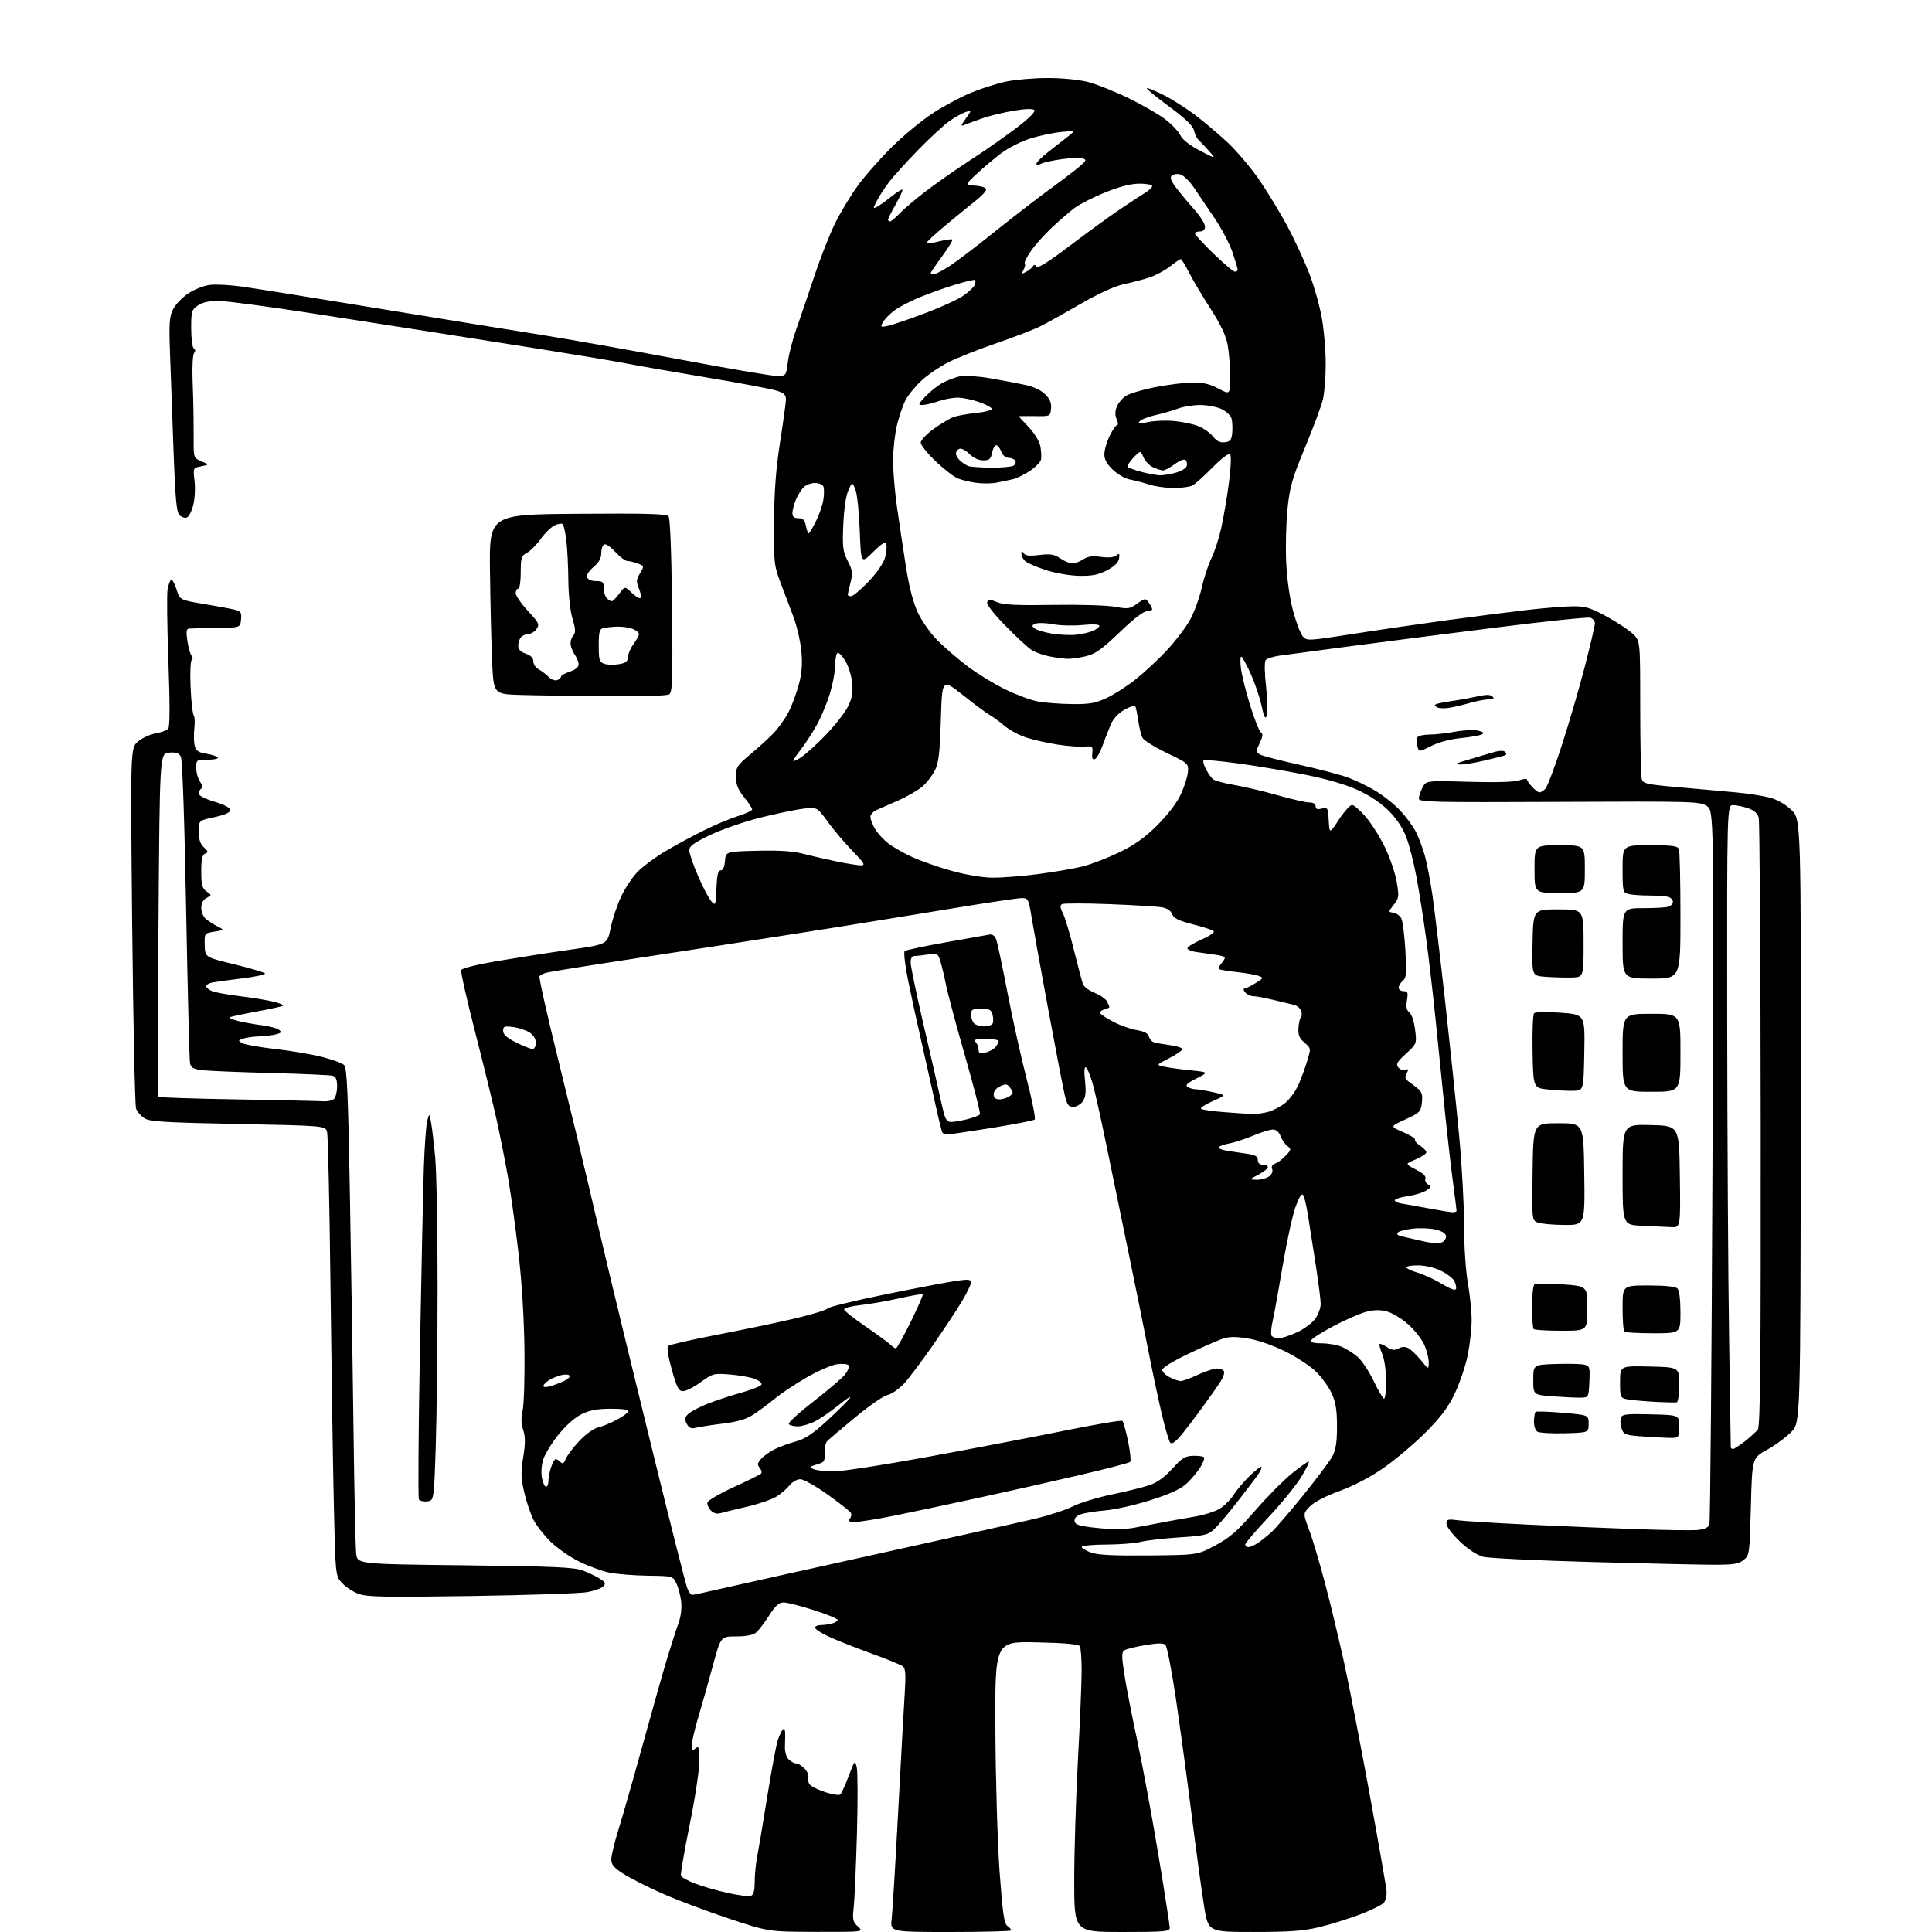 <?xml version="1.0" encoding="UTF-8" standalone="no"?>
<svg 
  version="1.1" 
  xmlns="http://www.w3.org/2000/svg" 
  xmlns:xlink="http://www.w3.org/1999/xlink" 
  xmlns:svg="http://www.w3.org/2000/svg"
  xmlns:rdf="http://www.w3.org/1999/02/22-rdf-syntax-ns#"
  xmlns:cc="http://creativecommons.org/ns#"
  xmlns:dc="http://purl.org/dc/elements/1.1/"
  viewBox="0 0 768 768"
  width="768"
  height="768"
>
<style>svg {background-color: white; }</style>"
<path stroke="none" fill="black" fill-rule="evenodd" d="M324.44,767.95C305.50,767.91 305.50,767.91 289.50,762.58C280.70,759.65 268.80,755.16 263.05,752.60C257.30,750.04 250.44,746.57 247.80,744.87C244.02,742.45 243.00,741.22 243.00,739.11C243.00,737.63 244.33,732.16 245.95,726.96C247.57,721.76 251.87,706.70 255.50,693.50C259.14,680.30 263.47,665.00 265.12,659.50C266.78,654.00 268.84,647.59 269.70,645.26C270.65,642.70 271.07,639.32 270.78,636.70C270.51,634.32 269.65,631.05 268.88,629.44C267.47,626.50 267.47,626.50 257.35,626.36C251.79,626.28 244.88,625.71 242.00,625.09C239.13,624.48 233.82,622.52 230.22,620.74C226.61,618.96 221.54,615.44 218.94,612.92C216.34,610.40 213.26,606.47 212.10,604.19C210.93,601.91 209.27,597.00 208.40,593.27C207.08,587.62 207.01,585.30 207.99,579.24C208.87,573.70 208.87,571.14 207.97,568.42C207.15,565.94 207.09,563.59 207.76,560.68C208.29,558.38 208.61,547.50 208.48,536.50C208.33,524.01 207.43,509.55 206.10,498.00C204.92,487.82 203.04,474.32 201.94,468.00C200.83,461.68 198.78,451.32 197.38,445.00C195.98,438.68 192.14,423.00 188.85,410.16C185.55,397.32 183.07,386.27 183.32,385.61C183.59,384.91 189.70,383.39 197.64,382.04C205.26,380.75 218.23,378.72 226.46,377.55C241.43,375.41 241.43,375.41 242.73,368.96C243.45,365.42 245.33,359.74 246.92,356.36C248.51,352.97 251.54,348.47 253.66,346.35C255.78,344.23 260.66,340.64 264.51,338.37C268.35,336.10 275.10,332.44 279.50,330.24C283.90,328.04 290.09,325.43 293.25,324.44C296.41,323.45 299.00,322.24 299.00,321.76C299.00,321.28 297.55,319.08 295.77,316.87C293.32,313.81 292.55,311.87 292.55,308.76C292.55,305.03 293.03,304.26 298.02,300.08C301.03,297.56 305.18,293.79 307.25,291.70C309.32,289.61 312.15,285.66 313.53,282.93C314.92,280.20 316.76,275.19 317.63,271.78C318.78,267.33 319.03,263.65 318.53,258.63C318.15,254.80 316.73,248.70 315.37,245.08C314.00,241.46 311.69,235.35 310.23,231.50C307.71,224.86 307.58,223.62 307.69,207.50C307.77,195.27 308.44,186.43 310.06,176.00C311.30,168.03 312.36,160.38 312.41,159.02C312.48,157.02 311.79,156.30 308.83,155.32C306.82,154.65 294.22,152.28 280.83,150.04C267.45,147.80 253.12,145.31 249.00,144.49C244.88,143.67 230.03,141.19 216.00,138.96C201.97,136.74 181.95,133.58 171.50,131.94C161.05,130.31 139.22,126.91 123.00,124.39C106.78,121.88 90.80,119.76 87.50,119.68C83.16,119.59 80.74,120.06 78.75,121.39C76.17,123.12 76.00,123.68 76.00,130.56C76.00,134.59 76.47,138.17 77.05,138.53C77.72,138.94 77.75,139.60 77.15,140.34C76.63,140.98 76.36,145.78 76.55,151.00C76.74,156.22 76.89,161.40 76.88,162.50C76.88,163.60 76.90,165.18 76.94,166.00C76.97,166.82 76.99,170.78 76.98,174.79C76.96,182.02 76.99,182.09 80.09,183.39C83.21,184.71 83.21,184.71 79.97,185.36C76.72,186.01 76.72,186.01 77.33,191.17C77.67,194.01 77.44,198.32 76.83,200.75C76.22,203.18 75.07,205.42 74.28,205.72C73.49,206.03 72.17,205.60 71.35,204.78C70.16,203.58 69.67,198.35 68.97,178.89C68.49,165.48 67.86,148.17 67.58,140.43C67.15,128.46 67.33,125.85 68.79,122.95C69.73,121.07 72.46,118.23 74.85,116.63C77.31,115.00 81.10,113.52 83.54,113.24C85.93,112.97 91.62,113.28 96.19,113.92C100.76,114.56 124.75,118.40 149.50,122.47C174.25,126.53 203.50,131.27 214.50,133.01C225.50,134.75 250.25,139.13 269.50,142.75C288.75,146.38 306.29,149.37 308.49,149.42C312.48,149.50 312.48,149.50 313.19,143.88C313.58,140.79 315.08,134.94 316.53,130.88C317.98,126.82 321.18,117.42 323.63,110.00C326.09,102.58 329.91,92.87 332.12,88.44C334.33,84.01 338.44,77.26 341.25,73.44C344.07,69.62 350.08,62.84 354.61,58.36C359.14,53.88 366.33,47.93 370.59,45.13C374.85,42.33 381.69,38.65 385.78,36.95C389.88,35.24 396.21,33.22 399.86,32.44C403.51,31.67 410.94,31.03 416.36,31.02C422.03,31.01 428.82,31.66 432.36,32.55C435.74,33.41 443.00,36.29 448.50,38.96C454.00,41.63 460.61,45.43 463.20,47.41C465.78,49.39 468.48,52.25 469.20,53.76C470.04,55.51 472.84,57.72 477.00,59.89C483.50,63.28 483.50,63.28 480.50,59.93C478.85,58.08 476.99,56.11 476.37,55.54C475.75,54.97 474.96,53.30 474.62,51.83C474.18,49.94 471.19,47.09 464.40,42.08C459.12,38.19 455.30,35.00 455.93,35.00C456.55,35.00 459.63,36.30 462.79,37.89C465.94,39.48 471.43,42.97 474.99,45.64C478.55,48.31 484.48,53.34 488.16,56.80C491.84,60.27 497.52,67.02 500.78,71.80C504.04,76.59 509.00,84.78 511.80,90.00C514.60,95.22 518.48,103.62 520.43,108.66C522.37,113.69 524.64,121.74 525.48,126.54C526.32,131.34 527.00,139.50 527.00,144.69C527.00,149.87 526.49,156.23 525.87,158.81C525.25,161.39 522.06,169.96 518.79,177.86C513.60,190.39 512.70,193.53 511.80,202.36C511.23,207.94 511.00,217.49 511.29,223.60C511.61,230.33 512.69,237.92 514.03,242.89C515.24,247.39 516.97,251.92 517.87,252.96C519.47,254.82 519.90,254.79 538.00,251.97C548.17,250.38 564.83,247.95 575.00,246.57C585.17,245.18 599.35,243.37 606.50,242.53C613.65,241.70 622.14,241.01 625.38,241.01C630.41,241.00 632.35,241.60 638.88,245.19C643.07,247.50 647.74,250.62 649.25,252.12C652.00,254.85 652.00,254.85 652.01,281.17C652.02,295.65 652.28,308.44 652.59,309.60C653.11,311.52 654.31,311.80 667.33,312.94C675.12,313.62 685.33,314.54 690.00,314.98C694.67,315.41 700.69,316.34 703.36,317.03C706.44,317.83 709.64,319.64 712.08,321.96C715.94,325.63 715.94,325.63 715.82,445.51C715.71,565.39 715.71,565.39 712.11,569.17C710.12,571.24 705.80,574.44 702.50,576.26C696.50,579.58 696.50,579.58 696.00,598.88C695.51,617.67 695.44,618.23 693.14,620.09C691.20,621.66 689.14,622.00 681.64,622.01C676.61,622.01 654.73,621.53 633.00,620.93C611.27,620.34 591.75,619.40 589.61,618.85C587.19,618.23 583.69,615.93 580.36,612.78C577.38,609.97 575.00,606.83 575.00,605.73C575.00,603.94 575.47,603.80 579.75,604.36C582.36,604.69 594.85,605.46 607.50,606.06C620.15,606.66 639.57,607.47 650.65,607.86C661.73,608.25 672.61,608.40 674.83,608.19C677.40,607.94 679.09,607.20 679.50,606.15C679.85,605.24 680.40,540.99 680.73,463.38C681.32,322.26 681.32,322.26 678.45,320.38C675.71,318.59 672.92,318.51 619.79,318.76C569.81,318.99 564.00,318.86 564.00,317.46C564.00,316.60 564.65,314.64 565.45,313.10C566.90,310.29 566.90,310.29 583.84,310.78C594.70,311.09 601.90,310.88 603.89,310.19C605.60,309.59 607.00,309.45 607.00,309.86C607.00,310.28 607.92,311.61 609.04,312.81C610.16,314.02 611.48,315.00 611.97,315.00C612.46,315.00 613.50,314.36 614.28,313.58C615.06,312.80 618.03,304.96 620.88,296.17C623.73,287.38 627.84,273.28 630.02,264.84C632.20,256.41 633.98,248.74 633.99,247.82C633.99,246.89 633.18,245.87 632.17,245.55C631.16,245.23 614.40,246.98 594.92,249.43C575.44,251.88 549.15,255.25 536.50,256.92C523.85,258.59 511.37,260.25 508.76,260.61C506.15,260.97 503.62,261.77 503.13,262.38C502.60,263.04 502.66,267.42 503.29,273.08C503.87,278.35 503.99,283.52 503.56,284.58C502.95,286.05 502.46,285.08 501.48,280.50C500.77,277.20 498.81,271.46 497.14,267.75C495.46,264.04 493.78,261.00 493.40,261.00C493.03,261.00 492.98,263.14 493.30,265.75C493.62,268.36 495.27,274.98 496.97,280.46C498.66,285.93 500.59,290.74 501.24,291.15C502.13,291.70 502.00,292.77 500.74,295.42C499.13,298.80 499.14,299.00 500.94,299.97C501.97,300.52 508.82,302.30 516.16,303.92C523.50,305.54 532.12,307.78 535.32,308.90C538.52,310.02 543.75,312.52 546.93,314.46C550.12,316.39 554.55,319.96 556.79,322.39C559.03,324.82 561.75,328.55 562.84,330.68C563.93,332.81 565.51,337.02 566.37,340.03C567.22,343.04 568.60,350.23 569.44,356.00C570.27,361.77 572.55,380.90 574.51,398.50C576.46,416.10 578.95,439.92 580.03,451.44C581.11,462.95 582.00,478.92 582.00,486.94C582.00,495.41 582.63,505.05 583.50,510.00C584.32,514.67 585.00,521.33 585.00,524.79C585.00,528.25 584.29,534.55 583.43,538.79C582.56,543.03 580.26,549.83 578.31,553.91C575.64,559.50 572.78,563.31 566.64,569.47C562.16,573.95 554.67,580.27 550.00,583.52C544.67,587.22 538.18,590.62 532.58,592.65C527.22,594.59 522.51,597.03 520.80,598.74C517.94,601.60 517.94,601.60 520.42,608.20C521.79,611.83 524.72,621.71 526.93,630.15C529.14,638.59 532.53,652.78 534.47,661.67C536.41,670.57 540.91,693.81 544.47,713.32C548.04,732.83 551.06,750.15 551.18,751.80C551.31,753.45 550.84,755.49 550.13,756.34C549.43,757.19 545.17,759.29 540.68,761.01C536.18,762.73 528.90,765.00 524.50,766.06C518.13,767.59 512.80,767.99 498.40,767.99C480.29,768.00 480.29,768.00 478.64,757.75C477.73,752.11 475.42,735.12 473.51,720.00C471.60,704.88 468.76,684.06 467.21,673.74C465.65,663.42 463.89,654.49 463.29,653.89C462.49,653.09 460.31,653.11 455.32,653.95C451.54,654.58 447.81,655.50 447.04,655.98C445.85,656.71 445.82,658.12 446.88,665.17C447.56,669.75 449.91,681.83 452.09,692.00C454.26,702.17 458.06,722.70 460.52,737.60C462.99,752.51 465.00,765.45 465.00,766.35C465.00,767.82 462.98,768.00 446.00,768.00C427.00,768.00 427.00,768.00 427.02,747.25C427.03,735.84 427.70,714.35 428.50,699.50C429.31,684.65 429.97,668.67 429.97,664.00C429.97,659.33 429.64,654.98 429.23,654.36C428.75,653.60 422.94,653.09 412.00,652.86C395.50,652.50 395.50,652.50 395.68,688.00C395.78,707.52 396.53,732.70 397.34,743.95C398.53,760.26 399.15,764.64 400.41,765.56C401.29,766.20 402.00,767.01 402.00,767.36C402.00,767.71 391.17,768.00 377.93,768.00C353.86,768.00 353.86,768.00 354.46,762.75C354.79,759.86 355.94,740.85 357.02,720.50C358.10,700.15 359.27,678.99 359.62,673.48C360.13,665.56 359.97,663.24 358.88,662.39C358.12,661.79 352.32,659.43 346.00,657.14C339.68,654.84 332.14,651.85 329.25,650.49C326.36,649.13 324.00,647.57 324.00,647.01C324.00,646.45 325.01,645.99 326.25,645.99C327.49,645.98 329.51,645.70 330.75,645.37C331.99,645.04 333.00,644.39 333.00,643.93C333.00,643.47 328.72,641.72 323.49,640.05C318.26,638.37 312.87,637.00 311.52,637.00C309.65,637.00 308.26,638.25 305.70,642.25C303.85,645.14 301.51,648.17 300.51,649.00C299.34,649.96 296.54,650.50 292.61,650.50C286.52,650.50 286.52,650.50 283.41,662.00C281.70,668.33 279.11,677.49 277.65,682.36C276.19,687.24 275.00,692.35 275.00,693.73C275.00,695.85 275.23,696.05 276.50,695.00C277.81,693.92 278.00,694.58 278.00,700.13C278.00,703.63 276.26,715.05 274.13,725.50C272.00,735.95 270.46,745.01 270.69,745.64C270.93,746.26 273.48,747.67 276.35,748.77C279.22,749.87 285.05,751.54 289.30,752.49C293.55,753.43 297.69,753.95 298.51,753.63C299.55,753.23 300.00,751.57 300.00,748.08C300.00,745.34 300.43,740.94 300.95,738.30C301.47,735.66 303.28,724.88 304.97,714.34C306.66,703.80 308.54,693.67 309.16,691.84C309.77,690.00 310.66,688.07 311.14,687.55C311.65,686.98 312.04,687.39 312.10,688.55C312.15,689.62 312.12,692.13 312.03,694.11C311.93,696.31 312.51,698.37 313.50,699.36C314.41,700.26 315.77,701.00 316.53,701.00C317.30,701.00 318.81,701.95 319.89,703.11C320.97,704.27 321.61,705.85 321.31,706.62C321.02,707.39 321.29,708.65 321.93,709.41C322.56,710.17 325.37,711.54 328.17,712.46C330.98,713.38 333.64,713.76 334.09,713.31C334.54,712.86 336.01,709.57 337.36,706.00C339.71,699.76 339.84,699.62 340.56,702.43C340.97,704.05 341.01,715.97 340.65,728.93C340.28,741.90 339.71,755.02 339.37,758.10C338.82,763.09 339.00,763.92 341.06,765.85C343.38,768.00 343.38,768.00 324.44,767.95zM187.50,634.44C152.64,634.96 145.90,634.83 142.50,633.57C140.30,632.75 137.33,630.79 135.91,629.21C133.32,626.33 133.32,626.33 132.67,596.41C132.30,579.96 131.71,540.85 131.35,509.50C130.98,478.15 130.39,451.38 130.02,450.00C129.36,447.50 129.36,447.50 94.59,446.80C65.15,446.21 59.44,445.86 57.36,444.50C56.01,443.62 54.54,441.91 54.09,440.70C53.64,439.49 52.95,406.73 52.55,367.91C51.83,297.32 51.83,297.32 54.88,294.75C56.56,293.34 59.72,291.89 61.91,291.52C64.10,291.15 66.33,290.30 66.88,289.64C67.54,288.85 67.56,279.79 66.94,262.97C66.43,248.96 66.28,236.03 66.62,234.24C66.95,232.45 67.58,230.76 68.02,230.49C68.45,230.22 69.42,231.91 70.16,234.25C71.50,238.50 71.50,238.50 81.00,240.08C86.22,240.95 91.76,241.98 93.31,242.36C95.76,242.98 96.08,243.48 95.81,246.28C95.50,249.50 95.50,249.50 86.00,249.62C80.78,249.68 75.89,249.80 75.14,249.87C74.08,249.97 73.93,251.09 74.48,254.75C74.87,257.36 75.62,260.02 76.14,260.66C76.70,261.34 76.72,262.05 76.20,262.38C75.71,262.68 75.51,267.56 75.76,273.22C76.02,278.87 76.57,283.87 76.98,284.32C77.40,284.77 77.52,287.11 77.25,289.51C76.98,291.91 77.04,295.03 77.39,296.43C77.91,298.47 78.83,299.11 82.04,299.62C84.24,299.97 86.29,300.65 86.58,301.13C86.88,301.61 85.07,302.00 82.56,302.00C78.07,302.00 78.00,302.05 78.00,305.28C78.00,307.08 78.68,309.53 79.51,310.71C80.47,312.08 80.65,313.10 80.01,313.49C79.45,313.84 79.00,314.73 79.00,315.47C79.00,316.27 81.58,317.60 85.25,318.69C89.21,319.88 91.50,321.09 91.50,322.02C91.50,323.00 89.45,323.92 85.25,324.83C79.00,326.17 79.00,326.17 79.00,330.55C79.00,333.67 79.59,335.47 81.05,336.83C82.81,338.47 82.88,338.83 81.55,339.34C80.37,339.80 80.00,341.48 80.00,346.41C80.00,351.85 80.33,353.12 82.10,354.36C84.20,355.83 84.20,355.83 82.10,356.95C80.73,357.68 80.00,359.05 80.00,360.88C80.00,362.43 80.79,364.38 81.75,365.22C82.71,366.06 84.80,367.41 86.39,368.22C89.28,369.70 89.28,369.70 85.26,370.34C81.25,370.98 81.25,370.98 81.38,375.74C81.51,380.50 81.51,380.50 93.01,383.30C99.33,384.84 104.87,386.47 105.31,386.91C105.76,387.36 101.71,388.26 96.31,388.92C90.92,389.58 85.49,390.33 84.25,390.58C83.01,390.83 82.00,391.49 82.00,392.04C82.00,392.59 83.01,393.46 84.25,393.97C85.49,394.49 90.55,395.40 95.50,396.01C100.45,396.62 106.43,397.60 108.79,398.19C111.15,398.78 112.85,399.48 112.58,399.75C112.31,400.03 107.49,401.09 101.88,402.12C96.28,403.14 91.49,404.18 91.24,404.42C91.00,404.67 92.53,405.31 94.65,405.85C96.77,406.40 100.97,407.15 104.00,407.53C107.03,407.91 110.12,408.73 110.88,409.34C112.01,410.26 111.83,410.59 109.88,411.13C108.57,411.50 105.47,411.88 103.00,411.97C100.53,412.06 97.61,412.49 96.52,412.91C94.55,413.68 94.55,413.69 96.52,414.73C97.61,415.30 103.45,416.33 109.50,417.00C115.55,417.68 123.87,419.09 127.98,420.13C132.10,421.18 136.08,422.65 136.82,423.39C137.90,424.47 138.35,434.48 139.04,472.12C139.52,498.18 140.17,540.65 140.50,566.50C140.82,592.35 141.32,615.36 141.59,617.63C142.09,621.75 142.09,621.75 184.79,622.24C220.21,622.65 228.21,623.00 231.68,624.30C233.98,625.16 237.04,626.64 238.49,627.59C240.68,629.02 240.90,629.53 239.79,630.64C239.06,631.37 236.22,632.38 233.48,632.89C230.74,633.40 210.05,634.10 187.50,634.44zM275.10,634.00C275.58,634.00 280.81,632.88 286.73,631.51C292.65,630.15 320.94,623.86 349.58,617.53C378.22,611.21 406.12,604.98 411.58,603.68C417.04,602.38 423.75,600.18 426.50,598.79C429.25,597.39 436.23,595.27 442.00,594.07C447.77,592.87 454.52,591.20 457.00,590.35C459.99,589.32 463.02,587.13 466.02,583.81C469.82,579.62 471.14,578.80 474.24,578.71C476.28,578.65 478.23,578.90 478.58,579.25C478.94,579.60 478.31,581.38 477.18,583.20C476.05,585.01 473.64,587.91 471.82,589.63C469.44,591.87 465.38,593.76 457.50,596.29C451.45,598.23 443.27,600.09 439.31,600.41C435.36,600.74 430.94,601.45 429.49,602.00C427.78,602.66 426.97,603.62 427.18,604.75C427.45,606.17 429.18,606.67 436.45,607.42C442.64,608.06 447.24,607.99 451.44,607.19C454.77,606.56 459.98,605.57 463.00,605.00C466.02,604.42 471.43,603.46 475.00,602.85C478.57,602.25 482.99,600.86 484.81,599.76C486.64,598.66 489.18,596.12 490.46,594.13C491.74,592.13 494.63,588.73 496.88,586.56C499.12,584.40 501.19,582.85 501.46,583.13C501.73,583.40 500.95,585.01 499.73,586.70C498.50,588.39 494.74,593.31 491.37,597.63C488.00,601.96 484.04,606.61 482.58,607.96C480.22,610.15 478.70,610.50 468.71,611.14C462.55,611.54 455.70,612.33 453.50,612.91C451.30,613.48 445.11,613.96 439.75,613.98C434.39,613.99 430.00,614.42 430.00,614.92C430.00,615.43 431.69,616.44 433.75,617.17C436.45,618.13 442.88,618.45 456.77,618.31C476.03,618.12 476.03,618.12 483.14,614.31C488.91,611.21 491.87,608.63 498.93,600.50C503.71,595.00 510.27,588.36 513.51,585.75C516.75,583.14 519.76,581.00 520.20,581.00C520.65,581.00 519.32,583.76 517.25,587.12C515.19,590.49 509.34,597.68 504.25,603.09C499.16,608.50 495.00,613.40 495.00,613.97C495.00,614.54 495.57,615.00 496.28,615.00C496.98,615.00 498.67,614.26 500.03,613.35C501.39,612.44 503.79,610.52 505.37,609.10C506.95,607.67 512.62,601.09 517.98,594.48C523.33,587.86 528.56,580.89 529.60,578.98C531.02,576.35 531.48,573.43 531.48,567.00C531.48,560.43 530.99,557.44 529.34,553.84C528.16,551.28 525.34,547.39 523.07,545.19C520.81,542.99 515.25,539.36 510.73,537.13C505.74,534.68 499.89,532.67 495.87,532.04C490.64,531.22 488.43,531.30 485.37,532.41C483.24,533.18 477.11,535.91 471.75,538.47C466.23,541.11 462.00,543.74 462.00,544.54C462.00,545.31 463.33,546.64 464.95,547.47C466.57,548.31 468.55,549.00 469.35,549.00C470.15,549.00 473.21,547.88 476.15,546.51C479.09,545.14 482.49,544.02 483.69,544.01C484.90,544.00 486.17,544.46 486.52,545.03C486.87,545.59 486.33,547.36 485.33,548.96C484.32,550.56 480.93,555.38 477.80,559.68C474.66,563.98 470.75,569.08 469.11,571.00C467.17,573.27 465.80,574.15 465.19,573.50C464.67,572.95 463.10,567.55 461.69,561.50C460.28,555.45 457.99,544.65 456.60,537.50C455.21,530.35 451.57,512.35 448.51,497.50C445.44,482.65 441.37,462.86 439.46,453.53C437.54,444.19 435.25,433.94 434.35,430.75C433.45,427.56 432.26,424.66 431.70,424.32C431.03,423.90 430.89,425.71 431.31,429.67C431.78,434.20 431.56,436.18 430.41,437.83C429.57,439.02 427.86,440.00 426.62,440.00C424.70,440.00 424.15,439.19 423.13,434.75C422.46,431.86 419.50,416.45 416.55,400.50C413.60,384.55 410.66,368.24 410.01,364.25C408.88,357.40 408.68,357.00 406.20,357.00C404.76,357.00 392.76,358.78 379.54,360.96C366.32,363.14 345.60,366.50 333.50,368.44C321.40,370.37 299.57,373.78 285.00,376.02C270.43,378.25 249.74,381.43 239.04,383.07C228.34,384.72 218.55,386.33 217.28,386.64C216.02,386.96 214.74,387.61 214.44,388.09C214.15,388.57 217.55,403.71 222.01,421.73C226.46,439.75 231.67,461.25 233.58,469.50C235.48,477.75 239.57,495.07 242.65,508.00C245.73,520.92 253.62,553.33 260.18,580.00C266.73,606.67 272.58,629.74 273.17,631.25C273.76,632.76 274.63,634.00 275.10,634.00zM339.89,605.00C337.45,605.00 336.99,604.71 337.82,603.72C338.41,603.01 338.57,601.93 338.19,601.31C337.81,600.70 333.68,597.45 329.00,594.11C324.32,590.76 319.44,588.01 318.14,588.01C316.83,588.00 314.94,589.08 313.88,590.43C312.83,591.76 310.44,593.80 308.58,594.95C306.72,596.10 301.43,597.91 296.85,598.96C292.26,600.01 287.55,601.16 286.40,601.51C285.06,601.92 283.68,601.54 282.60,600.46C281.66,599.52 281.04,598.09 281.20,597.28C281.37,596.46 286.08,593.70 291.67,591.15C297.26,588.59 302.16,586.17 302.56,585.77C302.96,585.37 302.71,584.35 302.00,583.51C300.94,582.23 301.05,581.60 302.61,579.87C303.65,578.73 306.07,577.01 308.00,576.05C309.93,575.10 313.70,573.72 316.39,572.99C320.11,571.98 323.12,569.96 328.97,564.58C333.21,560.69 337.21,556.70 337.87,555.71C338.52,554.73 336.56,555.97 333.49,558.46C330.43,560.96 326.16,563.90 324.00,565.00C321.84,566.10 318.74,567.00 317.10,567.00C315.46,567.00 313.86,566.58 313.55,566.08C313.23,565.57 317.68,561.51 323.43,557.05C329.19,552.60 334.81,547.79 335.93,546.36C337.05,544.93 337.70,543.32 337.36,542.77C337.02,542.22 334.96,542.01 332.78,542.30C330.60,542.59 325.15,544.96 320.66,547.56C316.17,550.15 310.48,553.95 308.00,555.99C305.52,558.03 301.70,560.87 299.50,562.30C296.61,564.18 293.22,565.18 287.32,565.91C282.82,566.47 278.02,567.21 276.65,567.55C274.73,568.03 273.89,567.67 272.98,565.97C272.00,564.13 272.11,563.47 273.65,562.03C274.67,561.07 278.14,559.25 281.38,557.98C284.61,556.71 290.65,554.72 294.80,553.57C298.95,552.42 302.51,550.97 302.72,550.35C302.92,549.73 301.61,548.70 299.80,548.06C297.98,547.41 293.57,546.65 290.00,546.37C283.77,545.87 283.30,546.00 278.57,549.42C275.86,551.39 272.70,553.00 271.55,553.00C269.76,553.00 269.08,551.71 267.05,544.47C265.60,539.30 265.02,535.59 265.58,535.05C266.09,534.56 275.05,532.51 285.50,530.50C295.95,528.49 309.84,525.58 316.38,524.03C322.91,522.48 328.54,520.74 328.90,520.16C329.26,519.58 339.67,517.04 352.03,514.52C364.39,512.00 377.09,509.58 380.25,509.14C384.98,508.47 386.00,508.59 386.00,509.78C386.00,510.58 384.35,514.00 382.34,517.37C380.32,520.74 375.07,528.67 370.67,535.00C366.27,541.33 361.10,548.17 359.18,550.21C357.25,552.24 354.38,554.20 352.80,554.54C351.22,554.89 345.55,558.79 340.21,563.22C334.87,567.64 329.85,571.87 329.04,572.62C328.19,573.42 327.69,575.44 327.83,577.51C328.01,580.15 327.61,581.18 326.28,581.61C325.30,581.93 323.82,582.42 323.00,582.70C321.81,583.11 321.92,583.39 323.50,584.04C324.60,584.49 328.05,584.89 331.17,584.93C334.29,584.97 351.39,582.33 369.17,579.06C386.95,575.79 411.40,571.10 423.50,568.65C435.60,566.19 445.81,564.47 446.19,564.84C446.57,565.20 447.58,568.86 448.43,572.96C449.28,577.06 449.65,580.74 449.24,581.14C448.83,581.54 439.71,583.91 428.96,586.41C418.21,588.92 399.99,593.02 388.46,595.52C376.93,598.03 361.99,601.19 355.27,602.54C348.54,603.89 341.62,605.00 339.89,605.00zM169.84,596.81C168.38,596.98 166.89,596.63 166.52,596.04C166.16,595.45 166.33,568.98 166.92,537.23C167.50,505.48 168.21,472.52 168.49,464.00C168.78,455.48 169.38,447.15 169.84,445.50C170.66,442.50 170.66,442.50 171.33,446.01C171.70,447.95 172.44,454.16 172.98,459.82C173.52,465.47 173.95,488.87 173.94,511.80C173.93,534.74 173.60,563.17 173.21,575.00C172.50,596.50 172.50,596.50 169.84,596.81zM217.05,591.00C217.57,591.00 218.00,589.94 218.00,588.65C218.00,587.36 218.49,584.88 219.10,583.15C219.70,581.42 220.51,580.00 220.90,580.00C221.28,580.00 222.12,580.52 222.76,581.16C223.65,582.05 224.16,581.75 224.90,579.91C225.44,578.59 227.85,575.39 230.27,572.81C232.72,570.20 235.97,567.84 237.59,567.48C239.19,567.13 242.51,565.78 244.98,564.49C247.44,563.20 249.61,561.66 249.81,561.07C250.04,560.38 247.61,560.00 242.90,560.00C237.55,560.00 234.48,560.56 231.27,562.11C228.63,563.39 225.01,566.57 222.10,570.17C219.45,573.45 216.71,577.86 216.01,579.97C215.27,582.21 215.02,585.31 215.42,587.41C215.79,589.38 216.52,591.00 217.05,591.00zM688.86,576.00C689.34,576.00 691.47,574.63 693.61,572.95C695.75,571.27 698.06,569.16 698.75,568.26C699.74,566.97 699.98,541.29 699.90,447.06C699.85,381.30 699.49,326.38 699.11,325.00C698.65,323.34 697.26,322.10 694.96,321.31C693.06,320.65 690.38,320.09 689.00,320.06C686.50,320.00 686.50,320.00 686.58,405.25C686.63,452.14 686.97,509.40 687.35,532.50C687.72,555.60 688.02,574.84 688.01,575.25C688.01,575.66 688.39,576.00 688.86,576.00zM665.00,571.58C663.62,571.63 658.68,571.41 654.02,571.08C645.99,570.53 645.49,570.36 644.62,567.87C644.11,566.42 643.98,564.49 644.33,563.58C644.88,562.16 646.52,561.97 656.23,562.22C667.50,562.50 667.50,562.50 667.50,567.00C667.50,571.11 667.28,571.51 665.00,571.58zM622.00,569.75C616.77,569.89 611.87,569.60 611.10,569.10C610.32,568.60 609.73,566.75 609.78,564.99C609.83,563.23 610.11,561.55 610.41,561.26C610.70,560.96 615.57,561.12 621.22,561.61C631.50,562.50 631.50,562.50 631.50,566.00C631.50,569.50 631.50,569.50 622.00,569.75zM666.50,557.46C665.95,557.54 662.58,557.47 659.00,557.31C655.42,557.15 650.59,556.76 648.25,556.45C644.00,555.88 644.00,555.88 644.00,549.41C644.00,542.94 644.00,542.94 655.75,543.22C667.50,543.50 667.50,543.50 667.50,550.42C667.50,554.27 667.06,557.39 666.50,557.46zM550.21,556.00C550.64,556.00 551.00,552.84 551.00,548.97C551.00,544.95 550.35,540.38 549.49,538.31C548.65,536.32 548.17,534.50 548.40,534.27C548.63,534.03 549.96,534.58 551.35,535.49C553.32,536.78 554.32,536.90 555.93,536.04C557.35,535.28 558.59,535.25 559.88,535.94C560.91,536.49 563.15,538.64 564.85,540.72C567.93,544.50 567.93,544.50 567.94,541.50C567.95,539.85 567.13,536.68 566.12,534.46C565.11,532.24 562.20,528.58 559.64,526.33C557.08,524.08 553.28,521.81 551.19,521.28C548.54,520.60 546.02,520.67 542.94,521.51C540.50,522.16 534.71,524.70 530.07,527.15C525.43,529.60 521.45,532.14 521.23,532.80C520.96,533.62 522.30,534.00 525.45,534.00C527.99,534.00 531.51,534.61 533.28,535.35C535.05,536.09 537.89,537.87 539.59,539.31C541.29,540.74 544.20,545.08 546.05,548.96C547.90,552.83 549.77,556.00 550.21,556.00zM628.50,555.59C626.85,555.64 621.90,555.41 617.50,555.09C609.50,554.50 609.50,554.50 609.50,548.50C609.50,542.50 609.50,542.50 618.50,542.21C623.45,542.04 628.53,542.17 629.80,542.49C631.93,543.02 632.07,543.51 631.80,549.28C631.50,555.44 631.47,555.50 628.50,555.59zM218.75,551.05C220.26,550.60 222.72,549.67 224.22,548.97C225.71,548.28 226.70,547.32 226.41,546.85C226.12,546.38 224.67,546.27 223.19,546.62C221.71,546.96 219.49,547.87 218.25,548.64C217.01,549.41 216.00,550.45 216.00,550.95C216.00,551.47 217.17,551.51 218.75,551.05zM356.14,536.00C356.53,536.00 359.18,531.25 362.03,525.44C364.88,519.63 367.04,514.70 366.82,514.49C366.61,514.28 362.40,515.01 357.47,516.11C352.54,517.22 345.57,518.43 342.00,518.81C338.43,519.19 335.52,519.95 335.55,520.50C335.58,521.05 339.41,524.10 344.05,527.29C348.70,530.47 353.16,533.73 353.96,534.54C354.77,535.34 355.75,536.00 356.14,536.00zM508.31,531.99C509.51,531.98 512.79,530.91 515.60,529.61C518.40,528.30 521.67,525.87 522.85,524.21C524.03,522.55 525.00,519.91 525.00,518.35C525.00,516.78 524.09,509.65 522.98,502.50C521.86,495.35 520.49,486.57 519.93,482.98C519.36,479.39 518.52,475.85 518.07,475.11C517.49,474.17 516.57,475.54 515.07,479.54C513.88,482.72 511.57,493.24 509.93,502.91C508.30,512.59 506.48,522.62 505.89,525.20C505.30,527.79 505.11,530.38 505.47,530.95C505.83,531.53 507.10,532.00 508.31,531.99zM657.17,530.00C651.21,530.00 646.03,529.70 645.67,529.33C645.30,528.97 645.00,524.69 645.00,519.83C645.00,511.00 645.00,511.00 655.30,511.00C661.98,511.00 666.02,511.42 666.80,512.20C667.54,512.94 668.00,516.58 668.00,521.70C668.00,530.00 668.00,530.00 657.17,530.00zM620.67,529.00C614.98,529.00 610.03,528.70 609.67,528.33C609.30,527.97 609.00,523.94 609.00,519.39C609.00,514.79 609.46,510.84 610.03,510.48C610.60,510.13 615.55,510.16 621.03,510.55C631.00,511.26 631.00,511.26 631.00,520.13C631.00,529.00 631.00,529.00 620.67,529.00zM578.81,512.33C578.99,511.66 578.66,510.23 578.08,509.15C577.50,508.07 575.08,506.25 572.70,505.10C570.19,503.88 566.40,503.00 563.68,503.00C561.11,503.00 559.00,503.35 559.00,503.78C559.00,504.21 561.01,505.16 563.46,505.88C565.91,506.60 570.30,508.63 573.21,510.38C576.70,512.48 578.61,513.14 578.81,512.33zM573.31,493.79C574.31,493.28 574.98,492.13 574.81,491.23C574.61,490.23 572.93,489.25 570.49,488.72C568.30,488.24 564.28,488.10 561.58,488.40C558.87,488.70 556.22,489.38 555.68,489.92C555.05,490.55 555.56,491.09 557.11,491.45C558.42,491.76 562.20,492.62 565.50,493.37C569.40,494.25 572.13,494.40 573.31,493.79zM664.27,487.80C662.20,487.69 657.01,487.44 652.75,487.26C645.00,486.92 645.00,486.92 645.00,466.93C645.00,446.93 645.00,446.93 656.25,447.22C667.50,447.50 667.50,447.50 667.77,467.75C668.04,488.00 668.04,488.00 664.27,487.80zM621.77,486.94C617.22,486.90 612.48,486.46 611.23,485.96C608.96,485.05 608.96,485.00 609.23,465.77C609.50,446.50 609.50,446.50 619.50,446.50C629.50,446.50 629.50,446.50 629.77,466.75C630.04,487.00 630.04,487.00 621.77,486.94zM577.25,481.88C578.21,481.95 579.00,481.67 579.00,481.26C579.00,480.86 578.37,475.80 577.59,470.01C576.82,464.23 575.47,452.52 574.59,444.00C573.72,435.48 572.08,419.27 570.95,408.00C569.82,396.73 568.00,380.98 566.91,373.00C565.82,365.02 564.08,354.00 563.05,348.50C562.02,343.00 560.23,335.98 559.07,332.90C557.75,329.37 555.22,325.52 552.23,322.48C549.22,319.41 544.78,316.40 540.00,314.18C535.11,311.91 527.81,309.76 519.00,307.99C511.57,306.50 499.53,304.47 492.24,303.48C484.95,302.49 478.73,301.93 478.42,302.25C478.11,302.56 478.53,304.13 479.36,305.73C480.19,307.33 481.47,309.14 482.20,309.75C482.94,310.36 486.68,311.38 490.52,312.02C494.36,312.66 502.12,314.49 507.77,316.09C513.42,317.69 519.16,319.00 520.52,319.00C522.07,319.00 523.00,319.57 523.00,320.52C523.00,321.63 523.66,321.87 525.44,321.42C527.78,320.84 527.90,321.04 528.19,326.16C528.50,331.50 528.50,331.50 532.28,325.75C534.36,322.59 536.69,320.00 537.45,320.00C538.22,320.00 540.69,322.14 542.94,324.75C545.19,327.36 548.65,332.88 550.62,337.00C552.60,341.12 554.68,347.28 555.24,350.67C556.19,356.38 556.10,357.05 554.03,359.67C551.80,362.50 551.80,362.50 553.90,362.82C555.06,363.00 556.46,364.00 557.02,365.05C557.59,366.09 558.32,371.80 558.66,377.74C559.19,387.01 559.05,388.72 557.64,389.88C556.74,390.63 556.00,391.86 556.00,392.62C556.00,393.38 556.87,394.00 557.94,394.00C559.61,394.00 559.79,394.50 559.28,397.65C558.85,400.31 559.11,401.61 560.25,402.44C561.15,403.10 562.10,405.96 562.51,409.23C563.22,414.88 563.22,414.88 558.91,418.85C555.29,422.20 554.81,423.07 555.88,424.35C556.58,425.19 557.84,425.61 558.69,425.29C559.95,424.80 560.04,425.05 559.18,426.67C558.33,428.26 558.52,428.92 560.15,430.07C561.27,430.86 562.97,432.18 563.93,433.00C565.22,434.10 565.56,435.51 565.22,438.35C564.79,441.96 564.38,442.37 558.63,445.00C552.50,447.79 552.50,447.79 557.73,450.02C560.61,451.25 562.75,452.60 562.49,453.02C562.23,453.44 563.14,454.52 564.51,455.41C565.88,456.31 567.00,457.50 567.00,458.06C567.00,458.62 565.09,459.90 562.75,460.89C558.50,462.70 558.50,462.70 562.83,464.91C565.68,466.37 566.98,467.61 566.62,468.54C566.33,469.31 566.81,470.35 567.70,470.85C569.10,471.63 568.99,471.95 566.90,473.27C565.58,474.10 562.37,475.08 559.77,475.45C557.17,475.82 554.80,476.52 554.50,477.01C554.19,477.50 555.42,478.14 557.22,478.44C559.02,478.74 563.88,479.60 568.00,480.37C572.12,481.14 576.29,481.82 577.25,481.88zM499.56,468.96C501.24,468.98 503.45,468.39 504.47,467.64C505.57,466.84 506.08,465.64 505.71,464.70C505.32,463.68 505.75,462.90 506.89,462.53C507.88,462.22 509.77,460.81 511.09,459.40C513.32,457.03 513.37,456.75 511.79,455.59C510.85,454.90 509.62,453.14 509.06,451.67C508.42,449.97 507.30,449.00 505.99,449.00C504.86,449.00 501.37,450.08 498.22,451.41C495.07,452.73 490.81,454.13 488.74,454.52C486.67,454.91 484.76,455.58 484.50,456.00C484.23,456.43 485.48,457.03 487.26,457.34C489.04,457.65 492.64,458.20 495.25,458.56C499.00,459.09 500.00,459.62 500.00,461.11C500.00,462.33 500.71,463.00 502.00,463.00C503.10,463.00 504.00,463.44 504.00,463.98C504.00,464.51 502.31,465.84 500.25,466.93C496.50,468.91 496.50,468.91 499.56,468.96zM376.31,451.01C375.65,451.00 374.88,450.61 374.59,450.14C374.30,449.67 372.95,444.16 371.59,437.89C370.23,431.63 367.78,420.65 366.15,413.50C364.51,406.35 362.18,395.62 360.97,389.67C359.75,383.68 359.16,378.50 359.63,378.08C360.11,377.67 367.48,376.10 376.00,374.59C384.52,373.09 392.31,371.70 393.31,371.51C394.44,371.29 395.43,371.97 395.96,373.33C396.43,374.52 398.46,384.05 400.47,394.50C402.48,404.95 405.92,420.43 408.11,428.90C410.30,437.37 411.74,444.63 411.30,445.04C410.86,445.44 403.07,446.95 394.00,448.40C384.93,449.84 376.96,451.02 376.31,451.01zM378.10,446.00C379.21,446.00 382.12,445.49 384.57,444.88C387.03,444.26 389.26,443.39 389.53,442.94C389.81,442.50 387.15,432.09 383.63,419.82C380.11,407.54 376.70,394.80 376.05,391.50C375.40,388.20 374.40,383.99 373.82,382.14C372.83,378.95 372.58,378.81 369.14,379.38C367.14,379.71 364.71,379.98 363.75,379.99C362.53,380.00 362.00,380.80 362.00,382.63C362.00,384.07 364.26,394.99 367.02,406.88C369.79,418.77 372.53,430.75 373.12,433.50C373.71,436.25 374.61,440.19 375.13,442.25C375.83,445.03 376.60,446.00 378.10,446.00zM497.50,442.84C499.15,442.92 502.17,442.52 504.22,441.96C506.26,441.39 509.35,439.73 511.08,438.28C512.81,436.82 515.12,433.57 516.22,431.06C517.31,428.55 518.87,424.30 519.68,421.60C521.15,416.75 521.14,416.69 518.54,414.45C516.47,412.67 515.98,411.43 516.17,408.53C516.31,406.51 516.73,404.67 517.12,404.43C517.50,404.19 517.58,403.09 517.29,401.99C516.99,400.86 515.61,399.72 514.13,399.38C512.68,399.06 508.96,398.16 505.86,397.40C502.75,396.63 499.32,396.00 498.23,396.00C497.14,396.00 495.68,395.32 495.00,394.50C494.32,393.68 494.15,393.00 494.63,393.00C495.11,392.99 497.07,392.03 499.00,390.86C502.33,388.83 502.39,388.69 500.32,387.92C499.12,387.48 495.29,386.80 491.82,386.43C488.34,386.05 485.13,385.53 484.68,385.27C484.24,385.01 484.65,383.94 485.60,382.89C486.54,381.85 487.08,380.75 486.78,380.45C486.49,380.16 484.50,379.68 482.37,379.40C480.24,379.12 477.04,378.67 475.25,378.40C473.46,378.13 472.00,377.47 472.00,376.94C472.00,376.41 474.55,374.85 477.68,373.46C480.92,372.03 482.96,370.59 482.43,370.12C481.92,369.66 478.19,368.44 474.14,367.42C468.50,365.99 466.59,365.05 465.96,363.40C465.43,362.01 463.97,361.04 461.82,360.67C459.99,360.35 450.57,359.78 440.88,359.41C431.18,359.03 422.75,359.04 422.13,359.42C421.32,359.92 421.43,360.93 422.51,363.02C423.33,364.61 425.32,371.23 426.91,377.71C428.51,384.19 430.14,390.31 430.54,391.31C430.94,392.31 433.01,393.82 435.16,394.68C437.30,395.54 439.50,397.06 440.03,398.05C440.56,399.05 441.00,400.07 441.00,400.32C441.00,400.56 440.05,401.01 438.90,401.32C437.74,401.62 437.07,402.30 437.39,402.82C437.72,403.35 440.12,404.90 442.74,406.26C445.36,407.63 449.47,409.08 451.87,409.48C454.91,409.99 456.39,410.79 456.73,412.08C457.00,413.10 457.95,414.14 458.86,414.38C459.76,414.63 462.64,415.12 465.25,415.48C467.86,415.83 470.00,416.54 470.00,417.04C470.00,417.55 467.64,419.18 464.75,420.66C459.50,423.35 459.50,423.35 463.00,424.07C464.93,424.47 469.65,425.11 473.50,425.50C480.50,426.21 480.50,426.21 475.60,428.70C471.93,430.57 471.05,431.42 472.10,432.08C472.87,432.57 474.27,432.98 475.20,432.98C476.14,432.99 479.29,433.52 482.20,434.16C487.50,435.31 487.50,435.31 482.12,437.69C479.16,439.00 477.05,440.38 477.42,440.75C477.79,441.13 481.79,441.72 486.30,442.06C490.81,442.41 495.85,442.76 497.50,442.84zM128.55,437.78C130.23,437.90 132.14,437.46 132.80,436.80C133.46,436.14 134.00,433.92 134.00,431.87C134.00,429.17 133.51,427.99 132.25,427.63C131.29,427.35 120.15,426.86 107.50,426.53C94.85,426.20 82.59,425.70 80.25,425.41C76.92,424.99 75.91,424.41 75.54,422.69C75.29,421.49 74.59,393.99 73.99,361.60C73.33,325.72 72.51,301.95 71.89,300.79C71.11,299.34 69.98,298.96 67.18,299.19C63.50,299.50 63.50,299.50 63.00,367.50C62.73,404.90 62.65,435.73 62.83,436.00C63.01,436.27 77.19,436.74 94.33,437.03C111.47,437.32 126.87,437.66 128.55,437.78zM397.31,437.00C398.58,437.00 400.39,436.43 401.34,435.74C402.86,434.63 402.90,434.24 401.64,432.53C400.42,430.85 399.86,430.74 397.61,431.77C396.05,432.48 395.00,433.77 395.00,434.98C395.00,436.42 395.66,437.00 397.31,437.00zM625.50,433.60C623.30,433.66 618.80,433.44 615.50,433.10C609.50,432.50 609.50,432.50 609.22,418.08C609.07,410.15 609.35,403.25 609.84,402.76C610.35,402.25 614.95,402.17 620.40,402.57C630.05,403.28 630.05,403.28 629.78,418.39C629.50,433.50 629.50,433.50 625.50,433.60zM656.50,434.00C645.00,434.00 645.00,434.00 645.00,418.50C645.00,403.00 645.00,403.00 656.50,403.00C668.00,403.00 668.00,403.00 668.00,418.50C668.00,434.00 668.00,434.00 656.50,434.00zM391.75,418.40C393.26,418.05 395.06,417.05 395.75,416.19C396.44,415.32 397.00,414.25 397.00,413.81C397.00,413.36 394.66,413.00 391.80,413.00C387.76,413.00 386.87,413.27 387.80,414.20C388.46,414.86 389.00,416.22 389.00,417.22C389.00,418.69 389.52,418.92 391.75,418.40zM211.70,417.00C212.42,417.00 213.00,415.89 213.00,414.52C213.00,412.99 212.06,411.43 210.54,410.43C209.18,409.55 206.26,408.58 204.04,408.28C200.46,407.80 200.00,407.97 200.00,409.78C200.00,411.24 201.48,412.56 205.20,414.41C208.05,415.83 210.98,417.00 211.70,417.00zM391.14,408.00C392.65,408.00 394.18,407.52 394.54,406.94C394.89,406.36 394.91,404.79 394.58,403.44C394.05,401.36 393.37,401.00 389.98,401.00C386.49,401.00 386.00,401.29 386.00,403.30C386.00,404.56 386.54,406.14 387.20,406.80C387.86,407.46 389.63,408.00 391.14,408.00zM624.50,388.59C621.75,388.63 617.12,388.50 614.22,388.28C608.94,387.89 608.94,387.89 609.22,374.70C609.50,361.50 609.50,361.50 619.50,361.50C629.50,361.50 629.50,361.50 629.50,375.00C629.50,388.50 629.50,388.50 624.50,388.59zM656.50,389.00C645.00,389.00 645.00,389.00 645.00,375.00C645.00,361.00 645.00,361.00 653.42,361.00C658.05,361.00 662.55,360.73 663.42,360.39C664.29,360.06 665.00,359.21 665.00,358.50C665.00,357.79 664.29,356.94 663.42,356.61C662.55,356.27 659.06,355.99 655.67,355.99C652.28,355.98 648.49,355.70 647.25,355.37C645.12,354.80 645.00,354.27 645.00,345.38C645.00,336.00 645.00,336.00 655.89,336.00C664.90,336.00 666.89,336.27 667.39,337.58C667.73,338.45 668.00,350.38 668.00,364.08C668.00,389.00 668.00,389.00 656.50,389.00zM284.79,353.11C285.01,347.83 285.45,346.00 286.48,346.00C287.37,346.00 287.99,344.64 288.19,342.25C288.50,338.50 288.50,338.50 301.00,338.19C309.94,337.98 315.21,338.33 319.50,339.45C322.80,340.30 328.79,341.68 332.82,342.50C336.84,343.33 341.10,344.00 342.28,344.00C344.09,344.00 343.54,343.07 338.85,338.25C335.78,335.09 331.36,329.87 329.03,326.65C324.79,320.80 324.79,320.80 319.14,321.49C316.04,321.88 308.33,323.50 302.00,325.09C295.68,326.68 286.79,329.77 282.25,331.95C275.71,335.09 274.00,336.35 274.00,338.05C274.00,339.23 275.57,343.83 277.50,348.27C279.42,352.70 281.78,357.21 282.75,358.28C284.44,360.15 284.51,359.97 284.79,353.11zM620.00,355.00C610.00,355.00 610.00,355.00 610.00,345.50C610.00,336.00 610.00,336.00 620.00,336.00C630.00,336.00 630.00,336.00 630.00,345.50C630.00,355.00 630.00,355.00 620.00,355.00zM394.20,348.89C397.88,348.95 406.21,348.31 412.70,347.46C419.19,346.61 427.20,345.23 430.50,344.39C433.80,343.55 440.24,341.07 444.82,338.87C450.92,335.94 454.95,333.09 459.90,328.19C463.99,324.14 467.70,319.32 469.28,316.00C470.71,312.98 472.03,308.93 472.19,307.00C472.50,303.52 472.46,303.48 463.82,299.32C459.05,297.02 454.71,294.32 454.17,293.32C453.64,292.32 452.87,289.25 452.47,286.50C452.07,283.75 451.54,281.15 451.30,280.73C451.05,280.30 449.13,280.92 447.02,282.11C444.63,283.45 442.59,285.63 441.61,287.88C440.75,289.87 439.24,293.71 438.27,296.42C437.30,299.12 435.91,301.53 435.20,301.77C434.29,302.07 433.98,301.34 434.20,299.35C434.48,296.66 434.31,296.52 431.00,296.79C429.07,296.95 424.35,296.59 420.50,296.00C416.65,295.41 411.11,294.18 408.20,293.26C405.28,292.35 401.23,290.19 399.20,288.46C397.16,286.73 394.55,284.81 393.40,284.20C392.24,283.59 387.51,280.08 382.90,276.41C374.50,269.74 374.50,269.74 374.00,286.12C373.59,299.41 373.15,303.21 371.63,306.26C370.60,308.33 368.35,311.21 366.63,312.67C364.91,314.13 360.80,316.53 357.50,318.01C354.20,319.49 350.26,321.21 348.75,321.83C347.21,322.46 346.00,323.73 346.00,324.73C346.01,325.70 346.87,327.91 347.92,329.63C348.97,331.36 351.35,333.93 353.21,335.34C355.06,336.76 359.27,339.16 362.54,340.66C365.82,342.17 372.77,344.62 378.00,346.09C383.56,347.66 390.28,348.82 394.20,348.89zM580.29,303.90C578.10,303.81 578.58,303.48 582.50,302.35C585.25,301.55 589.70,300.22 592.39,299.39C595.74,298.34 597.59,298.19 598.30,298.90C599.01,299.61 598.89,300.07 597.92,300.38C597.14,300.62 593.48,301.53 589.79,302.41C586.11,303.28 581.83,303.95 580.29,303.90zM317.92,301.39C319.69,300.35 324.19,296.35 327.92,292.50C331.66,288.65 335.73,283.51 336.96,281.08C338.71,277.66 339.12,275.50 338.77,271.58C338.52,268.78 337.30,264.81 336.06,262.75C334.82,260.69 333.40,259.25 332.90,259.56C332.41,259.87 332.00,262.07 332.00,264.45C332.00,266.84 331.06,271.87 329.92,275.64C328.77,279.42 326.46,284.98 324.78,288.00C323.10,291.02 320.52,295.07 319.03,297.00C317.55,298.93 315.97,301.13 315.52,301.89C314.97,302.84 315.75,302.67 317.92,301.39zM568.91,296.55C564.04,299.01 564.04,299.01 563.43,296.56C563.09,295.22 563.11,293.64 563.46,293.06C563.82,292.48 565.95,292.00 568.19,292.00C570.44,292.00 575.07,291.48 578.49,290.85C581.91,290.22 586.00,290.03 587.59,290.43C589.76,290.98 590.11,291.35 588.99,291.95C588.17,292.38 584.41,293.04 580.64,293.41C576.47,293.82 571.87,295.05 568.91,296.55zM576.00,281.39C574.08,281.71 571.88,281.57 571.12,281.09C570.01,280.39 570.11,280.11 571.62,279.68C572.65,279.39 575.52,278.87 578.00,278.53C580.48,278.19 584.67,277.42 587.33,276.83C590.85,276.05 592.47,276.07 593.28,276.88C594.11,277.71 593.74,278.00 591.88,278.00C590.50,278.00 587.14,278.63 584.43,279.40C581.72,280.17 577.92,281.07 576.00,281.39zM426.00,279.88C433.10,279.96 435.38,279.57 439.87,277.48C442.82,276.11 448.05,272.74 451.49,270.01C454.92,267.28 460.43,262.15 463.73,258.63C467.03,255.10 471.14,249.75 472.86,246.74C474.59,243.73 476.73,237.94 477.64,233.88C478.54,229.82 480.29,224.47 481.52,222.00C482.74,219.53 484.50,214.17 485.42,210.10C486.34,206.03 487.72,197.93 488.49,192.10C489.32,185.80 489.52,181.13 488.98,180.59C488.44,180.05 485.64,182.15 482.02,185.81C478.69,189.19 475.10,192.41 474.05,192.97C472.99,193.54 469.64,194.00 466.60,194.00C463.56,194.00 459.14,193.38 456.78,192.61C454.43,191.85 451.00,190.95 449.17,190.62C447.35,190.29 444.31,188.57 442.42,186.79C440.02,184.52 439.00,182.68 439.00,180.60C439.00,178.97 439.94,175.69 441.09,173.32C442.24,170.94 443.58,169.00 444.07,169.00C444.56,169.00 444.49,167.97 443.92,166.72C443.21,165.17 443.20,163.59 443.90,161.77C444.45,160.31 446.09,158.33 447.54,157.38C448.99,156.43 454.29,154.86 459.33,153.88C464.38,152.91 471.02,152.08 474.10,152.05C478.21,152.01 480.94,152.66 484.35,154.47C489.00,156.94 489.00,156.94 489.00,149.61C489.00,145.57 488.55,139.89 487.99,136.97C487.30,133.32 485.16,128.84 481.12,122.58C477.90,117.59 474.07,111.14 472.61,108.25C471.16,105.36 469.70,103.00 469.38,103.00C469.05,103.00 467.15,104.30 465.14,105.88C463.14,107.46 459.48,109.44 457.00,110.27C454.52,111.10 449.97,112.30 446.87,112.94C443.27,113.68 437.13,116.46 429.87,120.64C423.62,124.24 416.40,128.26 413.82,129.57C411.25,130.89 403.34,133.95 396.24,136.38C389.15,138.81 380.53,142.22 377.09,143.96C373.65,145.69 368.81,148.98 366.33,151.26C363.86,153.54 360.97,157.10 359.91,159.17C358.86,161.24 357.33,165.76 356.51,169.22C355.70,172.67 355.02,178.88 355.01,183.00C355.00,187.12 355.69,195.45 356.56,201.50C357.42,207.55 359.00,218.12 360.08,225.00C361.40,233.41 362.97,239.48 364.88,243.56C366.45,246.91 369.96,251.86 372.73,254.64C375.49,257.39 380.84,262.00 384.62,264.87C388.41,267.73 395.10,271.84 399.50,273.99C403.90,276.14 409.75,278.32 412.50,278.84C415.25,279.35 421.32,279.82 426.00,279.88zM241.00,276.77C228.07,276.66 212.71,276.43 206.85,276.25C196.20,275.93 196.20,275.93 195.62,262.72C195.30,255.45 194.92,239.38 194.77,227.00C194.50,204.50 194.50,204.50 229.62,204.24C256.95,204.03 264.96,204.25 265.76,205.24C266.39,206.02 266.91,219.50 267.14,240.78C267.45,270.44 267.30,275.20 266.00,276.02C265.14,276.57 254.51,276.89 241.00,276.77zM221.48,270.37C222.31,270.05 223.00,269.42 223.00,268.97C223.00,268.52 224.57,267.64 226.50,267.00C228.67,266.28 230.00,265.20 230.00,264.14C230.00,263.21 229.37,261.55 228.60,260.45C227.83,259.35 227.04,257.52 226.85,256.38C226.66,255.24 227.09,253.60 227.81,252.73C228.90,251.42 228.85,250.25 227.56,245.89C226.64,242.78 225.97,236.53 225.92,230.57C225.87,225.03 225.51,217.93 225.12,214.78C224.72,211.64 224.09,208.76 223.71,208.37C223.32,207.99 221.90,208.18 220.54,208.80C219.18,209.42 216.67,211.86 214.96,214.21C213.26,216.57 210.77,219.08 209.43,219.78C207.24,220.94 207.00,221.70 207.00,227.53C207.00,231.18 206.56,234.00 206.00,234.00C205.45,234.00 205.00,234.81 205.00,235.79C205.00,236.78 207.17,239.94 209.83,242.82C214.23,247.58 214.54,248.22 213.27,250.02C212.51,251.11 211.10,252.00 210.14,252.00C209.18,252.00 207.86,252.54 207.20,253.20C206.54,253.86 206.00,255.39 206.00,256.60C206.00,258.15 206.89,259.12 209.00,259.85C211.00,260.55 212.00,261.57 212.00,262.91C212.00,264.02 212.93,265.43 214.08,266.04C215.22,266.65 217.01,268.01 218.05,269.05C219.10,270.10 220.64,270.69 221.48,270.37zM245.88,264.05C248.77,263.58 249.52,263.00 249.62,261.16C249.68,259.89 250.69,257.55 251.87,255.97C253.04,254.38 254.00,252.60 254.00,252.02C254.00,251.43 252.82,250.50 251.37,249.95C249.93,249.40 247.12,249.02 245.12,249.10C243.13,249.18 240.71,249.44 239.75,249.69C238.31,250.06 238.00,251.28 238.00,256.60C238.00,262.28 238.26,263.16 240.13,263.85C241.31,264.29 243.89,264.38 245.88,264.05zM424.31,261.89C422.76,261.83 419.53,261.39 417.12,260.92C414.71,260.45 411.56,259.32 410.12,258.41C408.68,257.50 403.98,253.16 399.69,248.77C394.92,243.90 392.08,240.23 392.41,239.37C392.88,238.15 393.42,238.15 396.33,239.36C398.92,240.45 404.04,240.70 418.60,240.46C428.99,240.29 440.06,240.62 443.18,241.19C448.40,242.15 449.12,242.05 452.07,239.95C455.17,237.74 455.33,237.73 456.64,239.52C457.39,240.55 458.00,241.75 458.00,242.19C458.00,242.64 457.03,243.00 455.85,243.00C454.52,243.00 450.43,246.16 445.07,251.33C438.13,258.01 435.51,259.89 431.77,260.83C429.21,261.47 425.85,261.95 424.31,261.89zM427.50,252.35C429.70,252.14 432.74,251.47 434.25,250.86C435.76,250.26 437.00,249.32 437.00,248.78C437.00,248.17 434.43,248.04 430.25,248.45C426.54,248.80 421.28,248.67 418.58,248.14C415.87,247.62 412.79,247.51 411.74,247.90C410.12,248.50 410.04,248.79 411.25,249.79C412.03,250.44 415.10,251.36 418.08,251.85C421.06,252.33 425.30,252.55 427.50,252.35zM243.17,239.00C243.59,239.00 244.94,237.65 246.16,236.00C248.38,232.99 248.38,232.99 251.18,235.67C252.72,237.15 254.27,238.06 254.62,237.71C254.98,237.35 254.69,235.66 253.97,233.94C252.86,231.24 252.92,230.41 254.40,227.90C256.10,225.02 256.09,224.98 253.49,224.00C252.05,223.45 250.20,223.00 249.38,223.00C248.57,223.00 246.40,221.36 244.57,219.37C242.70,217.33 240.75,216.04 240.12,216.43C239.50,216.81 239.00,218.40 239.00,219.97C239.00,221.93 238.03,223.64 235.90,225.43C234.02,227.01 233.02,228.62 233.37,229.52C233.70,230.38 235.21,231.00 236.97,231.00C239.62,231.00 240.00,231.35 240.00,233.80C240.00,235.34 240.54,237.14 241.20,237.80C241.86,238.46 242.75,239.00 243.17,239.00zM338.35,237.00C339.09,237.00 342.20,234.38 345.25,231.17C348.62,227.65 351.22,223.87 351.84,221.60C352.41,219.54 352.62,217.17 352.30,216.35C351.87,215.21 350.58,215.97 347.00,219.50C342.27,224.16 342.27,224.16 341.76,210.83C341.49,203.50 340.70,196.15 340.01,194.50C338.75,191.50 338.75,191.50 337.20,195.00C336.27,197.10 335.48,202.55 335.22,208.58C334.84,217.49 335.04,219.16 336.98,222.96C338.90,226.72 339.04,227.80 338.09,231.57C337.49,233.94 337.00,236.14 337.00,236.44C337.00,236.75 337.61,237.00 338.35,237.00zM429.09,228.90C425.35,228.84 419.63,227.86 415.87,226.65C412.23,225.47 408.52,223.88 407.62,223.13C406.73,222.37 406.01,221.02 406.02,220.13C406.03,218.81 406.20,218.77 406.90,219.88C407.56,220.91 409.12,221.10 413.14,220.61C417.55,220.08 419.03,220.32 421.50,221.98C423.15,223.08 425.30,223.99 426.29,223.99C427.27,224.00 429.19,223.27 430.56,222.37C432.41,221.16 434.25,220.90 437.67,221.37C440.68,221.78 442.80,221.58 443.74,220.80C444.95,219.80 445.13,219.99 444.85,221.97C444.61,223.59 443.10,225.09 440.09,226.68C436.68,228.48 434.20,228.98 429.09,228.90zM321.46,212.00C321.74,212.00 323.03,209.86 324.34,207.25C325.64,204.64 326.98,200.79 327.30,198.69C327.63,196.60 327.64,194.24 327.34,193.44C327.04,192.65 325.52,192.00 323.96,192.00C322.41,192.00 320.37,192.77 319.43,193.71C318.49,194.65 317.11,196.89 316.36,198.68C315.61,200.47 315.00,202.85 315.00,203.97C315.00,205.44 315.65,206.00 317.38,206.00C319.21,206.00 319.89,206.68 320.35,209.00C320.68,210.65 321.18,212.00 321.46,212.00zM396.00,191.88C394.07,192.25 390.48,192.27 388.00,191.93C385.52,191.59 382.23,190.79 380.67,190.15C379.11,189.51 375.18,186.45 371.92,183.34C368.66,180.24 366.00,176.91 366.00,175.94C366.00,174.98 368.29,172.55 371.08,170.54C373.87,168.53 377.36,166.43 378.83,165.86C380.30,165.29 384.43,164.52 388.00,164.16C391.57,163.80 394.38,163.05 394.24,162.50C394.10,161.95 391.85,160.75 389.24,159.83C386.63,158.91 382.87,158.12 380.88,158.08C378.88,158.03 375.34,158.68 373.00,159.50C370.66,160.32 367.82,161.00 366.68,161.00C364.84,161.00 364.99,160.60 368.05,157.41C369.95,155.44 373.07,153.02 375.00,152.03C376.93,151.05 379.93,149.94 381.68,149.56C383.43,149.18 388.83,149.56 393.68,150.39C398.53,151.23 404.83,152.41 407.68,153.03C410.85,153.71 413.88,155.15 415.48,156.75C417.39,158.66 418.02,160.21 417.80,162.44C417.50,165.50 417.50,165.50 411.25,165.40C407.81,165.35 405.00,165.39 405.00,165.49C405.00,165.59 406.78,167.54 408.95,169.83C411.26,172.26 413.17,175.40 413.55,177.39C413.90,179.27 414.03,181.61 413.84,182.61C413.65,183.60 411.69,185.63 409.49,187.13C407.30,188.62 404.15,190.15 402.50,190.52C400.85,190.90 397.93,191.51 396.00,191.88zM461.00,188.93C462.38,188.96 465.21,188.51 467.31,187.93C469.40,187.35 471.37,186.20 471.69,185.37C472.01,184.54 471.84,183.44 471.33,182.93C470.75,182.35 469.11,182.94 467.00,184.50C465.14,185.87 463.05,187.00 462.35,187.00C461.66,187.00 459.88,186.45 458.40,185.77C456.92,185.10 455.19,183.30 454.55,181.77C453.38,179.00 453.38,179.00 450.51,181.99C448.94,183.63 447.94,185.28 448.31,185.64C448.67,186.00 451.11,186.88 453.73,187.58C456.36,188.29 459.62,188.89 461.00,188.93zM394.00,185.91C398.12,185.94 402.12,185.58 402.88,185.10C403.64,184.62 403.95,183.72 403.57,183.11C403.19,182.50 402.00,182.00 400.92,182.00C399.74,182.00 398.57,181.00 398.00,179.50C397.48,178.12 396.58,177.00 396.00,177.00C395.42,177.00 394.68,178.35 394.35,180.00C393.85,182.51 393.27,183.00 390.83,183.00C389.03,183.00 386.93,182.02 385.34,180.44C383.93,179.02 382.15,178.11 381.39,178.40C380.63,178.70 380.00,179.56 380.00,180.31C380.00,181.07 380.79,182.38 381.75,183.21C382.71,184.05 384.18,184.99 385.00,185.29C385.82,185.59 389.88,185.87 394.00,185.91zM486.87,175.81C489.05,175.55 489.55,174.93 489.82,172.11C490.00,170.25 489.89,167.71 489.58,166.48C489.27,165.23 487.51,163.52 485.61,162.62C483.73,161.73 479.91,161.00 477.12,161.00C474.33,161.00 470.34,161.64 468.27,162.42C466.20,163.20 462.16,164.37 459.30,165.01C456.44,165.65 453.61,166.77 453.01,167.49C452.11,168.57 452.69,168.63 456.21,167.81C458.57,167.26 463.28,167.06 466.68,167.36C470.07,167.66 474.50,168.60 476.52,169.45C478.54,170.29 481.10,172.13 482.21,173.55C483.64,175.36 485.00,176.02 486.87,175.81zM353.16,129.47C355.00,129.07 361.56,126.83 367.75,124.50C373.94,122.17 380.77,119.05 382.93,117.55C385.09,116.05 387.12,114.13 387.45,113.27C387.78,112.42 387.86,111.53 387.63,111.30C387.40,111.07 383.90,111.88 379.86,113.11C375.81,114.33 369.38,116.62 365.57,118.18C361.76,119.75 357.16,122.17 355.34,123.56C353.52,124.95 351.53,127.01 350.93,128.14C349.89,130.08 350.02,130.15 353.16,129.47zM371.27,109.00C371.97,109.00 374.88,107.46 377.73,105.59C380.57,103.71 388.44,97.72 395.20,92.28C401.97,86.84 412.00,79.09 417.50,75.06C423.00,71.03 428.53,66.79 429.80,65.65C431.83,63.80 431.90,63.49 430.41,62.97C429.49,62.64 425.78,62.77 422.17,63.26C418.57,63.74 414.80,64.57 413.81,65.10C412.62,65.74 412.00,65.72 412.00,65.06C412.00,64.50 414.18,62.35 416.85,60.27C419.51,58.20 423.00,55.47 424.60,54.20C427.50,51.91 427.50,51.91 421.87,52.45C418.78,52.75 413.30,53.90 409.70,55.01C406.10,56.12 400.89,58.74 398.11,60.83C395.33,62.92 390.92,66.62 388.31,69.06C383.56,73.50 383.56,73.50 387.78,73.81C390.21,73.98 392.00,74.62 392.00,75.31C392.00,75.96 390.31,77.83 388.25,79.45C386.19,81.07 380.76,85.51 376.19,89.30C371.61,93.10 368.07,96.40 368.31,96.65C368.56,96.89 370.85,96.56 373.42,95.92C375.98,95.27 378.30,94.96 378.56,95.23C378.83,95.50 377.01,98.48 374.52,101.86C372.04,105.24 370.00,108.23 370.00,108.50C370.00,108.78 370.57,109.00 371.27,109.00zM407.87,108.07C408.98,107.48 410.19,106.49 410.57,105.89C411.05,105.10 411.46,105.13 411.99,105.99C412.50,106.81 416.66,104.21 425.12,97.80C431.93,92.63 440.88,86.13 445.00,83.34C449.12,80.55 453.74,77.53 455.25,76.61C456.76,75.70 458.00,74.51 458.00,73.98C458.00,73.44 455.74,73.00 452.99,73.00C449.58,73.00 445.21,74.12 439.37,76.47C434.64,78.37 429.14,81.17 427.14,82.68C425.14,84.19 421.08,87.69 418.13,90.46C415.18,93.23 411.42,97.44 409.78,99.82C408.15,102.20 407.06,104.39 407.37,104.70C407.68,105.01 407.46,106.14 406.89,107.21C405.96,108.95 406.06,109.04 407.87,108.07zM490.89,108.00C491.50,108.00 492.00,107.64 492.00,107.19C492.00,106.75 491.08,103.66 489.95,100.32C488.82,96.98 485.65,90.93 482.90,86.87C480.15,82.82 476.47,77.34 474.70,74.71C472.94,72.08 470.45,69.66 469.18,69.33C467.90,69.01 466.37,69.23 465.77,69.83C465.00,70.60 465.50,71.96 467.53,74.62C469.08,76.67 472.30,80.53 474.68,83.20C477.06,85.88 479.00,88.95 479.00,90.03C479.00,91.33 478.32,92.00 477.00,92.00C475.90,92.00 475.00,92.37 475.00,92.83C475.00,93.29 478.33,96.89 482.39,100.83C486.46,104.77 490.28,108.00 490.89,108.00zM353.81,88.00C354.26,88.00 355.95,86.60 357.56,84.89C359.18,83.18 363.89,79.18 368.04,76.00C372.19,72.83 380.29,67.17 386.04,63.43C391.79,59.69 400.01,53.94 404.29,50.66C409.21,46.89 411.73,44.33 411.14,43.74C410.54,43.14 407.49,43.24 402.89,44.02C398.87,44.70 393.31,46.05 390.54,47.02C387.77,48.00 384.62,49.15 383.55,49.58C381.78,50.30 381.82,50.07 383.95,47.07C386.30,43.77 386.30,43.77 383.90,44.52C382.58,44.94 379.70,46.53 377.50,48.06C375.30,49.59 369.64,54.81 364.91,59.67C360.19,64.53 354.97,70.30 353.30,72.50C351.64,74.70 349.51,77.99 348.58,79.82C346.95,82.99 346.96,83.09 348.69,82.16C349.69,81.63 352.26,79.79 354.40,78.08C356.55,76.37 358.49,75.16 358.72,75.39C358.95,75.61 357.75,78.24 356.07,81.23C354.38,84.22 353.00,86.96 353.00,87.33C353.00,87.70 353.37,88.00 353.81,88.00z" />

</svg>